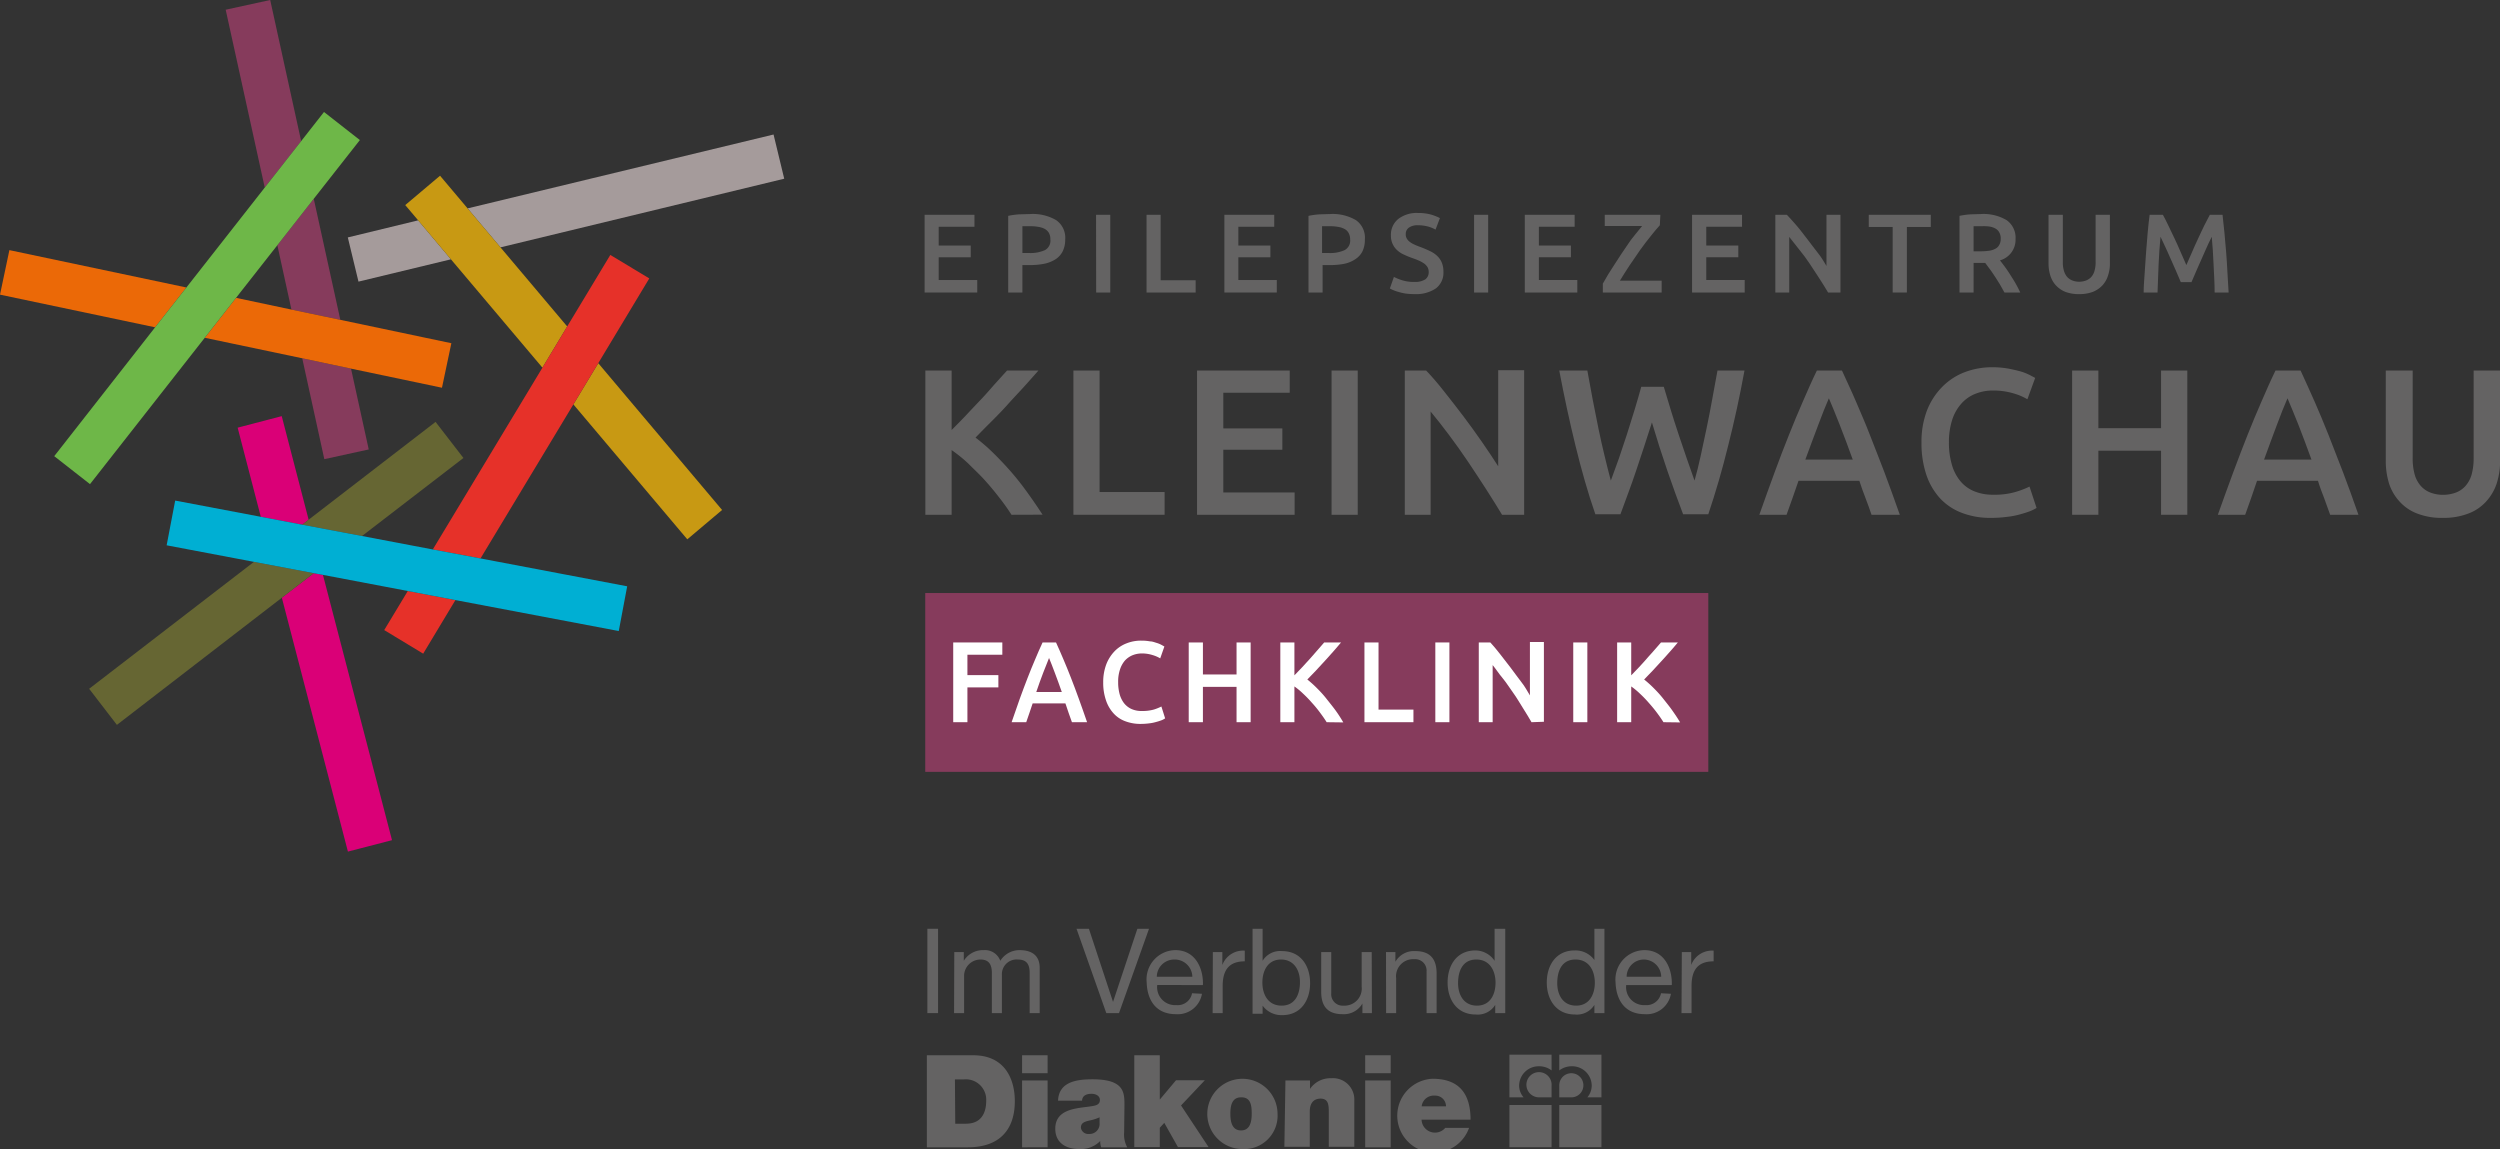 <svg xmlns="http://www.w3.org/2000/svg" viewBox="0 0 234.18 107.63"><rect x="0" y="0" width="234.18" height="107.63" fill="#333333" stroke="none"/><defs><style>.cls-1{fill:#863b5c;}.cls-2{fill:#646363;}.cls-3{fill:#fff;}.cls-4{fill:none;}.cls-5{fill:#da0077;}.cls-6{fill:#663;}.cls-7{fill:#a59b9b;}.cls-8{fill:#c89913;}.cls-9{fill:#eb6907;}.cls-10{fill:#6eb748;}.cls-11{fill:#e63129;}.cls-12{fill:#00afd3;}</style></defs><title>Element 3</title><g id="Ebene_2" data-name="Ebene 2"><g id="Logos"><rect class="cls-1" x="86.67" y="55.55" width="73.35" height="16.75"/><path class="cls-2" d="M86.61,27.4V20.12h4.67v1.12H87.93V23h3v1.1h-3v2.13h3.61V27.4Z"/><path class="cls-2" d="M96.5,20.05a4.32,4.32,0,0,1,2.43.57,2,2,0,0,1,.85,1.81,2.48,2.48,0,0,1-.23,1.1,1.93,1.93,0,0,1-.65.74,3.13,3.13,0,0,1-1.05.43,6.8,6.8,0,0,1-1.42.13h-.66V27.4H94.44V20.22a7.33,7.33,0,0,1,1-.14Zm.1,1.14c-.34,0-.62,0-.83,0V23.7h.64a3.27,3.27,0,0,0,1.47-.27,1,1,0,0,0,.51-1,1.21,1.21,0,0,0-.13-.6,1.06,1.06,0,0,0-.38-.38,1.82,1.82,0,0,0-.57-.19A4,4,0,0,0,96.6,21.19Z"/><path class="cls-2" d="M102.67,20.12H104V27.4h-1.32Z"/><path class="cls-2" d="M112,26.25V27.4h-4.6V20.12h1.32v6.13Z"/><path class="cls-2" d="M114.69,27.4V20.12h4.67v1.12H116V23h3v1.1h-3v2.13h3.6V27.4Z"/><path class="cls-2" d="M124.58,20.05a4.32,4.32,0,0,1,2.43.57,2,2,0,0,1,.84,1.81,2.48,2.48,0,0,1-.22,1.1,1.88,1.88,0,0,1-.66.74,3,3,0,0,1-1,.43,6.64,6.64,0,0,1-1.41.13h-.67V27.4h-1.32V20.22a7.33,7.33,0,0,1,1-.14Zm.09,1.14c-.33,0-.61,0-.83,0V23.7h.64a3.21,3.21,0,0,0,1.47-.27,1,1,0,0,0,.52-1,1.21,1.21,0,0,0-.14-.6.93.93,0,0,0-.38-.38,1.82,1.82,0,0,0-.57-.19A3.92,3.92,0,0,0,124.67,21.19Z"/><path class="cls-2" d="M132.51,26.41a1.79,1.79,0,0,0,1-.24.82.82,0,0,0,.32-.69.94.94,0,0,0-.11-.45,1.23,1.23,0,0,0-.31-.34,3.3,3.3,0,0,0-.5-.28c-.2-.09-.42-.17-.68-.26a7.76,7.76,0,0,1-.72-.3,2.28,2.28,0,0,1-.62-.4,1.76,1.76,0,0,1-.43-.58,1.8,1.8,0,0,1-.17-.81,1.9,1.9,0,0,1,.69-1.55,2.84,2.84,0,0,1,1.85-.56,4.53,4.53,0,0,1,1.22.15,4.74,4.74,0,0,1,.83.33l-.41,1.08a3,3,0,0,0-.78-.31,3.65,3.65,0,0,0-.88-.1,1.36,1.36,0,0,0-.83.22.71.71,0,0,0-.3.62.76.76,0,0,0,.1.41,1,1,0,0,0,.28.31,2.21,2.21,0,0,0,.43.25c.17.08.35.15.54.22.35.13.65.26.92.39a2.46,2.46,0,0,1,.68.46,1.81,1.81,0,0,1,.43.63,2.26,2.26,0,0,1,.15.87,1.84,1.84,0,0,1-.7,1.53,3.31,3.31,0,0,1-2,.54,6.86,6.86,0,0,1-.83-.05,4.64,4.64,0,0,1-.66-.15,3.63,3.63,0,0,1-.5-.17,2.58,2.58,0,0,1-.33-.16l.38-1.08a4.68,4.68,0,0,0,.77.31A3.63,3.63,0,0,0,132.51,26.41Z"/><path class="cls-2" d="M138.08,20.12h1.32V27.4h-1.32Z"/><path class="cls-2" d="M142.83,27.4V20.12h4.67v1.12h-3.35V23h3v1.1h-3v2.13h3.6V27.4Z"/><path class="cls-2" d="M155.48,21.1c-.23.25-.51.58-.84,1s-.67.84-1,1.31-.69,1-1,1.46-.64,1-.9,1.42h3.91V27.4h-5.51v-.83c.14-.26.31-.54.49-.85l.6-.94c.21-.32.42-.65.65-1s.45-.65.68-1,.44-.59.66-.87.41-.52.6-.74h-3.5V20.12h5.21Z"/><path class="cls-2" d="M158.5,27.4V20.12h4.68v1.12h-3.35V23h3v1.1h-3v2.13h3.6V27.4Z"/><path class="cls-2" d="M171.24,27.4c-.24-.4-.5-.83-.8-1.29s-.6-.92-.91-1.39-.64-.91-1-1.35-.64-.83-.93-1.18V27.4h-1.3V20.12h1.08c.28.29.58.64.9,1s.65.82,1,1.26.64.87,1,1.31.57.84.81,1.22V20.12h1.31V27.4Z"/><path class="cls-2" d="M180.86,20.12v1.14h-2.24V27.4h-1.33V21.26h-2.24V20.12Z"/><path class="cls-2" d="M185.55,20.05a4.25,4.25,0,0,1,2.41.57,2,2,0,0,1,.84,1.77,2,2,0,0,1-1.46,2c.13.16.28.36.45.59s.34.48.51.75.35.55.51.83.3.56.43.84h-1.48l-.43-.77c-.16-.25-.31-.5-.47-.74s-.31-.47-.47-.68-.3-.41-.43-.58l-.25,0h-.84V27.4h-1.32V20.22a7.77,7.77,0,0,1,1-.14Zm.1,1.14q-.42,0-.78,0v2.35h.58a5.48,5.48,0,0,0,.85-.05,1.69,1.69,0,0,0,.61-.19.83.83,0,0,0,.37-.37,1.11,1.11,0,0,0,.13-.58,1.09,1.09,0,0,0-.13-.57.91.91,0,0,0-.36-.37,1.68,1.68,0,0,0-.56-.19A3.92,3.92,0,0,0,185.65,21.19Z"/><path class="cls-2" d="M194.75,27.55a3.5,3.5,0,0,1-1.28-.21,2.48,2.48,0,0,1-.89-.61,2.41,2.41,0,0,1-.52-.91,3.8,3.8,0,0,1-.17-1.15V20.12h1.34v4.42a2.7,2.7,0,0,0,.11.85,1.56,1.56,0,0,0,.31.57,1.34,1.34,0,0,0,.49.32,1.71,1.71,0,0,0,.62.11,1.81,1.81,0,0,0,.63-.11,1.34,1.34,0,0,0,.49-.32,1.42,1.42,0,0,0,.31-.57,2.7,2.7,0,0,0,.11-.85V20.12h1.34v4.55a3.51,3.51,0,0,1-.18,1.15,2.41,2.41,0,0,1-.52.91,2.52,2.52,0,0,1-.9.61A3.56,3.56,0,0,1,194.75,27.55Z"/><path class="cls-2" d="M202.6,20.12c.15.27.32.59.51,1s.38.79.58,1.21.39.85.58,1.29.37.84.53,1.21l.53-1.21c.19-.44.38-.87.58-1.29s.38-.83.57-1.21.36-.71.52-1h1.19c.06.53.12,1.1.18,1.7s.11,1.21.16,1.83.09,1.26.12,1.89.08,1.25.11,1.86h-1.31c0-.85-.06-1.72-.1-2.62s-.09-1.76-.17-2.6l-.28.57-.33.73-.36.82q-.19.42-.36.81c-.12.26-.22.51-.32.74s-.18.42-.25.58h-1l-.25-.59-.32-.74q-.18-.39-.36-.81t-.36-.81l-.34-.73q-.15-.34-.27-.57c-.08.84-.14,1.71-.18,2.6s-.07,1.77-.1,2.62h-1.3c0-.61.06-1.23.1-1.87s.08-1.29.13-1.92.1-1.25.15-1.84.12-1.15.18-1.65Z"/><path class="cls-2" d="M94.75,48.22a19.69,19.69,0,0,0-1.17-1.64c-.44-.57-.9-1.12-1.39-1.66s-1-1-1.51-1.52a13.72,13.72,0,0,0-1.54-1.24v6.06H86.68V34.71h2.46v5.57c.43-.43.88-.88,1.34-1.37s.94-1,1.4-1.48.9-1,1.31-1.46l1.14-1.26h2.94c-.43.49-.88,1-1.37,1.54s-1,1.07-1.48,1.61-1,1.07-1.53,1.6-1,1-1.51,1.53a17.6,17.6,0,0,1,1.67,1.45c.56.55,1.12,1.14,1.67,1.77s1.06,1.29,1.57,2,.95,1.36,1.37,2Z"/><path class="cls-2" d="M109.09,46.09v2.13h-8.54V34.71H103V46.09Z"/><path class="cls-2" d="M112.13,48.22V34.71h8.68v2.08h-6.22v3.34h5.53v2h-5.53v4h6.68v2.09Z"/><path class="cls-2" d="M124.73,34.71h2.45V48.22h-2.45Z"/><path class="cls-2" d="M140.7,48.22c-.45-.74-.94-1.54-1.49-2.39s-1.11-1.71-1.69-2.57-1.18-1.71-1.79-2.52-1.18-1.54-1.72-2.19v9.67h-2.42V34.71h2c.52.54,1.08,1.19,1.67,1.94s1.2,1.52,1.81,2.33,1.19,1.61,1.75,2.42,1.07,1.57,1.52,2.28v-9h2.43V48.22Z"/><path class="cls-2" d="M155.85,36.23l.66,2.19c.23.76.48,1.52.73,2.28s.51,1.51.76,2.24l.73,2.08c.2-.7.39-1.46.57-2.29s.36-1.68.55-2.57.36-1.8.53-2.72.34-1.84.5-2.73h2.53q-.67,3.66-1.52,7c-.55,2.25-1.18,4.41-1.87,6.46h-2.36c-1-2.63-2-5.49-2.92-8.6-.49,1.57-1,3.07-1.47,4.49s-1,2.78-1.48,4.11h-2.35c-.7-2-1.32-4.21-1.87-6.46s-1.06-4.61-1.51-7h2.63c.16.88.32,1.78.5,2.71s.36,1.83.54,2.72.38,1.75.58,2.58.39,1.6.58,2.3c.25-.66.5-1.36.76-2.09l.75-2.25c.24-.76.48-1.51.71-2.27s.44-1.48.63-2.18Z"/><path class="cls-2" d="M175.31,48.22c-.18-.53-.37-1.06-.57-1.58s-.38-1-.57-1.6h-5.7c-.19.55-.37,1.08-.56,1.61s-.38,1.05-.56,1.57H164.8c.5-1.44,1-2.78,1.44-4s.9-2.38,1.33-3.47.87-2.13,1.3-3.12.87-2,1.32-2.92h2.35c.45,1,.9,1.93,1.32,2.92s.87,2,1.3,3.12.89,2.25,1.35,3.47.94,2.56,1.45,4Zm-4-10.9c-.3.69-.64,1.53-1,2.51s-.79,2.07-1.2,3.22h4.44c-.41-1.15-.82-2.23-1.21-3.23S171.61,38,171.32,37.32Z"/><path class="cls-2" d="M186.5,48.51a7.38,7.38,0,0,1-2.73-.47,5.4,5.4,0,0,1-2.05-1.37,6.18,6.18,0,0,1-1.28-2.21,9.25,9.25,0,0,1-.45-3,8.2,8.2,0,0,1,.51-3,6.52,6.52,0,0,1,1.42-2.21,5.91,5.91,0,0,1,2.1-1.38,7.19,7.19,0,0,1,2.6-.47,8.79,8.79,0,0,1,1.52.13c.45.09.85.18,1.19.28a5,5,0,0,1,.84.34l.47.25-.73,2a5.57,5.57,0,0,0-1.33-.56,6.67,6.67,0,0,0-1.88-.26,4.39,4.39,0,0,0-1.64.3,3.44,3.44,0,0,0-1.32.91,4.24,4.24,0,0,0-.87,1.52,6.81,6.81,0,0,0-.31,2.12,7.13,7.13,0,0,0,.25,2,4.23,4.23,0,0,0,.75,1.55,3.3,3.3,0,0,0,1.28,1,4.47,4.47,0,0,0,1.88.36,6.88,6.88,0,0,0,2.12-.27,8.52,8.52,0,0,0,1.27-.49l.66,2a4.11,4.11,0,0,1-.63.31c-.27.1-.58.2-.95.3a7.72,7.72,0,0,1-1.23.23A11.11,11.11,0,0,1,186.5,48.51Z"/><path class="cls-2" d="M202.43,34.71h2.46V48.22h-2.46v-6h-5.87v6H194.1V34.71h2.46v5.4h5.87Z"/><path class="cls-2" d="M218.27,48.22l-.57-1.58c-.2-.52-.39-1-.57-1.6h-5.71c-.18.55-.36,1.08-.55,1.61s-.38,1.05-.56,1.57h-2.56c.51-1.44,1-2.78,1.45-4s.9-2.38,1.33-3.47.87-2.13,1.3-3.12.87-2,1.32-2.92h2.35c.45,1,.89,1.93,1.32,2.92s.86,2,1.3,3.12.88,2.25,1.35,3.47.94,2.56,1.45,4Zm-4-10.9c-.3.69-.64,1.53-1,2.51s-.78,2.07-1.19,3.22h4.44c-.42-1.15-.82-2.23-1.21-3.23S214.56,38,214.28,37.32Z"/><path class="cls-2" d="M228.82,48.51a6.27,6.27,0,0,1-2.38-.4A4.24,4.24,0,0,1,224.79,47a4.55,4.55,0,0,1-1-1.7,7.18,7.18,0,0,1-.31-2.14V34.71H226v8.21a5.55,5.55,0,0,0,.2,1.57,2.71,2.71,0,0,0,.59,1.06,2.3,2.3,0,0,0,.9.6,3.24,3.24,0,0,0,1.16.2,3.42,3.42,0,0,0,1.17-.2,2.3,2.3,0,0,0,.9-.6,2.71,2.71,0,0,0,.59-1.06,5.55,5.55,0,0,0,.2-1.57V34.71h2.48v8.44a6.87,6.87,0,0,1-.32,2.14,4.71,4.71,0,0,1-1,1.7,4.24,4.24,0,0,1-1.67,1.12A6.4,6.4,0,0,1,228.82,48.51Z"/><path class="cls-3" d="M89.29,67.65V60.18h4.6v1.15H90.62v1.91h2.9v1.15h-2.9v3.26Z"/><path class="cls-3" d="M100.41,67.65c-.1-.3-.2-.59-.31-.87l-.3-.89H96.73l-.3.89-.3.87H94.76c.27-.8.53-1.54.77-2.21s.49-1.32.72-1.92.47-1.18.7-1.72.46-1.09.71-1.62h1.26c.24.53.48,1.07.71,1.62s.47,1.12.7,1.72.48,1.24.72,1.92.51,1.41.78,2.21Zm-2.15-6c-.16.38-.34.85-.55,1.39s-.42,1.14-.64,1.78h2.39c-.22-.64-.44-1.23-.65-1.79S98.42,62,98.26,61.62Z"/><path class="cls-3" d="M106.85,67.81a4,4,0,0,1-1.47-.26,2.76,2.76,0,0,1-1.1-.76,3.38,3.38,0,0,1-.69-1.22,5,5,0,0,1-.25-1.66,4.69,4.69,0,0,1,.28-1.66,3.66,3.66,0,0,1,.76-1.22,3.09,3.09,0,0,1,1.13-.76,3.63,3.63,0,0,1,1.4-.26,4.18,4.18,0,0,1,.82.07c.24,0,.45.1.64.15a2.43,2.43,0,0,1,.45.19l.25.14-.39,1.11a3.14,3.14,0,0,0-.72-.31,3.29,3.29,0,0,0-1-.15,2.34,2.34,0,0,0-.88.17,2,2,0,0,0-.71.5,2.43,2.43,0,0,0-.46.84,3.54,3.54,0,0,0-.17,1.18,4.18,4.18,0,0,0,.13,1.09,2.48,2.48,0,0,0,.4.85,1.88,1.88,0,0,0,.69.56,2.25,2.25,0,0,0,1,.2,3.93,3.93,0,0,0,1.14-.14,4.6,4.6,0,0,0,.69-.28l.35,1.11a1.74,1.74,0,0,1-.34.18,5.27,5.27,0,0,1-.51.16,3.67,3.67,0,0,1-.66.13A6.26,6.26,0,0,1,106.85,67.81Z"/><path class="cls-3" d="M115.83,60.18h1.32v7.47h-1.32V64.34h-3.15v3.31h-1.33V60.18h1.33v3h3.15Z"/><path class="cls-3" d="M124.27,67.65c-.18-.29-.39-.59-.63-.91a10.64,10.64,0,0,0-.75-.91,10.77,10.77,0,0,0-.81-.84,7,7,0,0,0-.83-.69v3.35h-1.32V60.18h1.32v3.08l.73-.76.75-.82.7-.8.61-.7h1.58c-.23.27-.47.56-.73.85s-.52.59-.8.89l-.82.89-.81.84a10.52,10.52,0,0,1,.89.8c.31.31.61.63.9,1s.58.72.85,1.09.51.75.73,1.13Z"/><path class="cls-3" d="M132.4,66.47v1.18h-4.59V60.18h1.32v6.29Z"/><path class="cls-3" d="M134.45,60.18h1.32v7.47h-1.32Z"/><path class="cls-3" d="M143.46,67.65c-.24-.41-.5-.85-.8-1.32s-.6-1-.91-1.42-.63-.95-1-1.39-.63-.86-.93-1.22v5.35h-1.3V60.18h1.08c.28.3.58.66.9,1.07s.65.84,1,1.29.64.89,1,1.34.57.87.81,1.26v-5h1.31v7.47Z"/><path class="cls-3" d="M147.37,60.18h1.32v7.47h-1.32Z"/><path class="cls-3" d="M155.82,67.65c-.18-.29-.39-.59-.63-.91s-.49-.62-.75-.91a10.77,10.77,0,0,0-.81-.84,7,7,0,0,0-.83-.69v3.35h-1.32V60.18h1.32v3.08l.73-.76c.25-.27.5-.54.74-.82s.49-.54.71-.8l.61-.7h1.58c-.23.27-.47.56-.73.85s-.52.59-.8.89l-.82.89-.81.84a10.52,10.52,0,0,1,.89.8c.31.31.61.63.9,1s.58.72.84,1.09.52.75.74,1.13Z"/><polygon class="cls-4" points="25.98 22.97 22.11 27.9 27.3 29 25.98 22.97"/><polygon class="cls-5" points="26.4 55.99 32.59 79.77 36.72 78.7 30.25 53.85 29.39 53.69 26.4 55.99"/><polygon class="cls-5" points="28.91 48.68 26.39 38.98 22.26 40.06 24.43 48.41 28.31 49.15 28.91 48.68"/><polygon class="cls-6" points="23.79 52.63 8.35 64.52 10.95 67.9 26.4 55.99 29.39 53.69 23.79 52.63"/><polygon class="cls-6" points="33.91 50.21 43.41 42.9 40.8 39.52 28.91 48.68 28.31 49.15 33.91 50.21"/><polygon class="cls-1" points="30.38 43.01 34.54 42.1 32.88 34.53 28.31 33.56 30.38 43.01"/><polygon class="cls-1" points="27.3 29 31.88 29.96 29.39 18.62 25.98 22.97 27.3 29"/><polygon class="cls-1" points="25.31 0 21.14 0.91 24.8 17.57 28.21 13.22 25.31 0"/><polygon class="cls-7" points="32.58 22.24 33.58 26.38 42.24 24.29 39.17 20.64 32.58 22.24"/><polygon class="cls-7" points="73.46 16.74 72.46 12.6 43.8 19.52 46.88 23.17 73.46 16.74"/><polygon class="cls-8" points="53.71 37.88 64.38 50.52 67.64 47.77 56.04 34.02 53.71 37.88"/><polygon class="cls-8" points="46.88 23.17 43.8 19.52 41.22 16.46 37.96 19.21 39.17 20.64 42.24 24.29 50.81 34.44 53.13 30.58 46.88 23.17"/><polygon class="cls-9" points="0.88 23.43 0 27.6 14.53 30.66 17.46 26.93 0.88 23.43"/><polygon class="cls-9" points="22.11 27.9 19.18 31.64 28.31 33.56 32.88 34.53 41.4 36.32 42.28 32.15 31.88 29.96 27.3 29 22.11 27.9"/><polygon class="cls-10" points="8.43 45.35 19.18 31.64 22.11 27.9 25.98 22.97 29.39 18.62 33.71 13.12 30.35 10.49 28.21 13.22 24.8 17.57 17.46 26.93 14.53 30.66 5.08 42.73 8.43 45.35"/><polygon class="cls-11" points="35.99 59.02 39.64 61.23 42.66 56.21 38.2 55.36 35.99 59.02"/><polygon class="cls-11" points="60.82 26.08 57.17 23.88 53.13 30.58 50.81 34.44 40.54 51.47 45.01 52.31 53.71 37.88 56.04 34.02 60.82 26.08"/><polygon class="cls-12" points="33.91 50.21 28.31 49.15 24.43 48.41 16.41 46.89 15.61 51.08 23.79 52.63 29.39 53.69 30.25 53.85 38.2 55.36 42.66 56.21 57.96 59.11 58.75 54.92 45.01 52.31 40.54 51.47 33.91 50.21"/><path class="cls-2" d="M86.82,98.85h4.36c2.87,0,3.88,2.13,3.88,4.3,0,2.64-1.4,4.32-4.4,4.32H86.82Zm2.66,6.41h1c1.66,0,1.9-1.34,1.9-2.15a1.91,1.91,0,0,0-2.09-2h-.84Zm8.65-4.73H95.74V98.85h2.39Zm-2.39.68h2.39v6.26H95.74Zm9.56,4.86a2.5,2.5,0,0,0,.29,1.4h-2.44a1.73,1.73,0,0,1-.09-.59h0a2.54,2.54,0,0,1-2,.75c-1.21,0-2.21-.58-2.21-1.9,0-2,2.31-1.9,3.53-2.13.33-.06.65-.16.65-.56s-.39-.58-.78-.58c-.74,0-.88.38-.89.64H99.11c.07-1.76,1.73-2,3.22-2,3,0,3,1.24,3,2.45Zm-2.3-1.41a4.13,4.13,0,0,1-.94.3c-.53.12-.81.25-.81.68a.69.69,0,0,0,.75.58.94.94,0,0,0,1-1Zm3.25-5.81h2.39V103l1.52-1.81h2.7l-2.23,2.36,2.58,3.9h-2.87l-1.28-2.27-.42.46v1.81h-2.39Zm10,8.78a3.29,3.29,0,1,1,3.42-3.3A3.13,3.13,0,0,1,116.3,107.63Zm0-4.84c-.9,0-1,.88-1,1.54s.12,1.56,1,1.56,1-.89,1-1.56S117.21,102.79,116.3,102.79Zm4.16-1.58h2.3V102h0a2.32,2.32,0,0,1,2-1,2,2,0,0,1,2.15,2.12v4.3h-2.39v-3.28c0-.73-.08-1.23-.78-1.23-.41,0-1,.2-1,1.2v3.31h-2.38Zm9.86-.68h-2.39V98.85h2.39Zm-2.39.68h2.39v6.26h-2.39Zm5.28,3.67a1.26,1.26,0,0,0,2.22.77h2.23a3.46,3.46,0,1,1-3.42-4.6c2.48,0,3.56,1.39,3.56,3.83Zm2.29-1.25a1,1,0,0,0-1.05-1,1.14,1.14,0,0,0-1.23,1Zm9.89-.84v-1.11a1.18,1.18,0,1,0-1.18,1.11Zm0-4h-3.95v4h1.33a1.67,1.67,0,0,1-.42-1.11,1.83,1.83,0,0,1,1.86-1.8,1.9,1.9,0,0,1,1.18.39Zm1.9,4a1.13,1.13,0,1,0-1.18-1.11v1.11Zm-1.18-2.52a1.9,1.9,0,0,1,1.18-.39,1.83,1.83,0,0,1,1.86,1.8,1.71,1.71,0,0,1-.41,1.11h1.32v-4h-3.95Zm-4.67,7.19h3.95v-3.95h-3.95Zm4.67,0h3.95v-3.95h-3.95Z"/><path class="cls-2" d="M86.87,87h1v7.9h-1Z"/><path class="cls-2" d="M89.39,89.18h.89V90h0a2.11,2.11,0,0,1,1.85-1,1.53,1.53,0,0,1,1.57,1,2.12,2.12,0,0,1,1.79-1c1.14,0,1.9.48,1.9,1.66V94.9h-.94V91.15c0-.71-.19-1.27-1.11-1.27a1.38,1.38,0,0,0-1.49,1.46V94.9h-.94V91.15c0-.74-.23-1.27-1.07-1.27a1.54,1.54,0,0,0-1.53,1.46V94.9h-.94Z"/><path class="cls-2" d="M104.82,94.9h-1.19L100.84,87H102l2.26,6.85h0L106.54,87h1.09Z"/><path class="cls-2" d="M112.59,93.09A2.3,2.3,0,0,1,110.15,95c-1.83,0-2.69-1.26-2.74-3a2.74,2.74,0,0,1,2.68-3c2,0,2.65,1.89,2.59,3.27H108.4a1.68,1.68,0,0,0,1.78,1.88,1.36,1.36,0,0,0,1.48-1.11Zm-.9-1.6A1.65,1.65,0,0,0,110,89.88a1.63,1.63,0,0,0-1.64,1.61Z"/><path class="cls-2" d="M113.61,89.18h.89v1.21h0a2.08,2.08,0,0,1,2.1-1.34v1c-1.51,0-2.07.86-2.07,2.31V94.9h-.94Z"/><path class="cls-2" d="M117.33,87h.94v3h0a1.93,1.93,0,0,1,1.82-.91c1.76,0,2.63,1.39,2.63,3s-.86,3-2.61,3a2.19,2.19,0,0,1-1.84-.89h0v.76h-.94ZM120,89.88c-1.26,0-1.75,1.08-1.75,2.16s.51,2.16,1.8,2.16,1.72-1.09,1.72-2.21S121.2,89.88,120,89.88Z"/><path class="cls-2" d="M128.51,94.9h-.89V94h0a2,2,0,0,1-1.86,1c-1.5,0-2-.86-2-2.09V89.18h.94v3.87a1.07,1.07,0,0,0,1.16,1.15,1.61,1.61,0,0,0,1.69-1.79V89.18h.94Z"/><path class="cls-2" d="M129.83,89.18h.88v.91h0a2,2,0,0,1,1.86-1c1.5,0,2,.86,2,2.09V94.9h-.94V91a1.07,1.07,0,0,0-1.16-1.15,1.6,1.6,0,0,0-1.69,1.79V94.9h-.94Z"/><path class="cls-2" d="M141,94.9h-.94v-.77h0a1.92,1.92,0,0,1-1.83.9c-1.76,0-2.63-1.39-2.63-3s.86-3,2.61-3A2.18,2.18,0,0,1,140,90h0V87H141Zm-2.65-.7c1.26,0,1.74-1.08,1.74-2.15s-.51-2.17-1.8-2.17-1.71,1.09-1.71,2.21S137.13,94.2,138.35,94.2Z"/><path class="cls-2" d="M150.29,94.9h-.94v-.77h0a1.92,1.92,0,0,1-1.82.9c-1.76,0-2.64-1.39-2.64-3s.87-3,2.61-3a2.18,2.18,0,0,1,1.85.9h0V87h.94Zm-2.65-.7c1.26,0,1.75-1.08,1.75-2.15s-.51-2.17-1.81-2.17-1.71,1.09-1.71,2.21S146.42,94.2,147.64,94.2Z"/><path class="cls-2" d="M156.52,93.09A2.31,2.31,0,0,1,154.07,95c-1.82,0-2.68-1.26-2.74-3a2.75,2.75,0,0,1,2.69-3c2,0,2.64,1.89,2.58,3.27h-4.27a1.68,1.68,0,0,0,1.78,1.88,1.38,1.38,0,0,0,1.48-1.11Zm-.91-1.6A1.64,1.64,0,0,0,154,89.88a1.62,1.62,0,0,0-1.63,1.61Z"/><path class="cls-2" d="M157.54,89.18h.88v1.21h0a2.08,2.08,0,0,1,2.1-1.34v1c-1.52,0-2.07.86-2.07,2.31V94.9h-.94Z"/></g></g></svg>